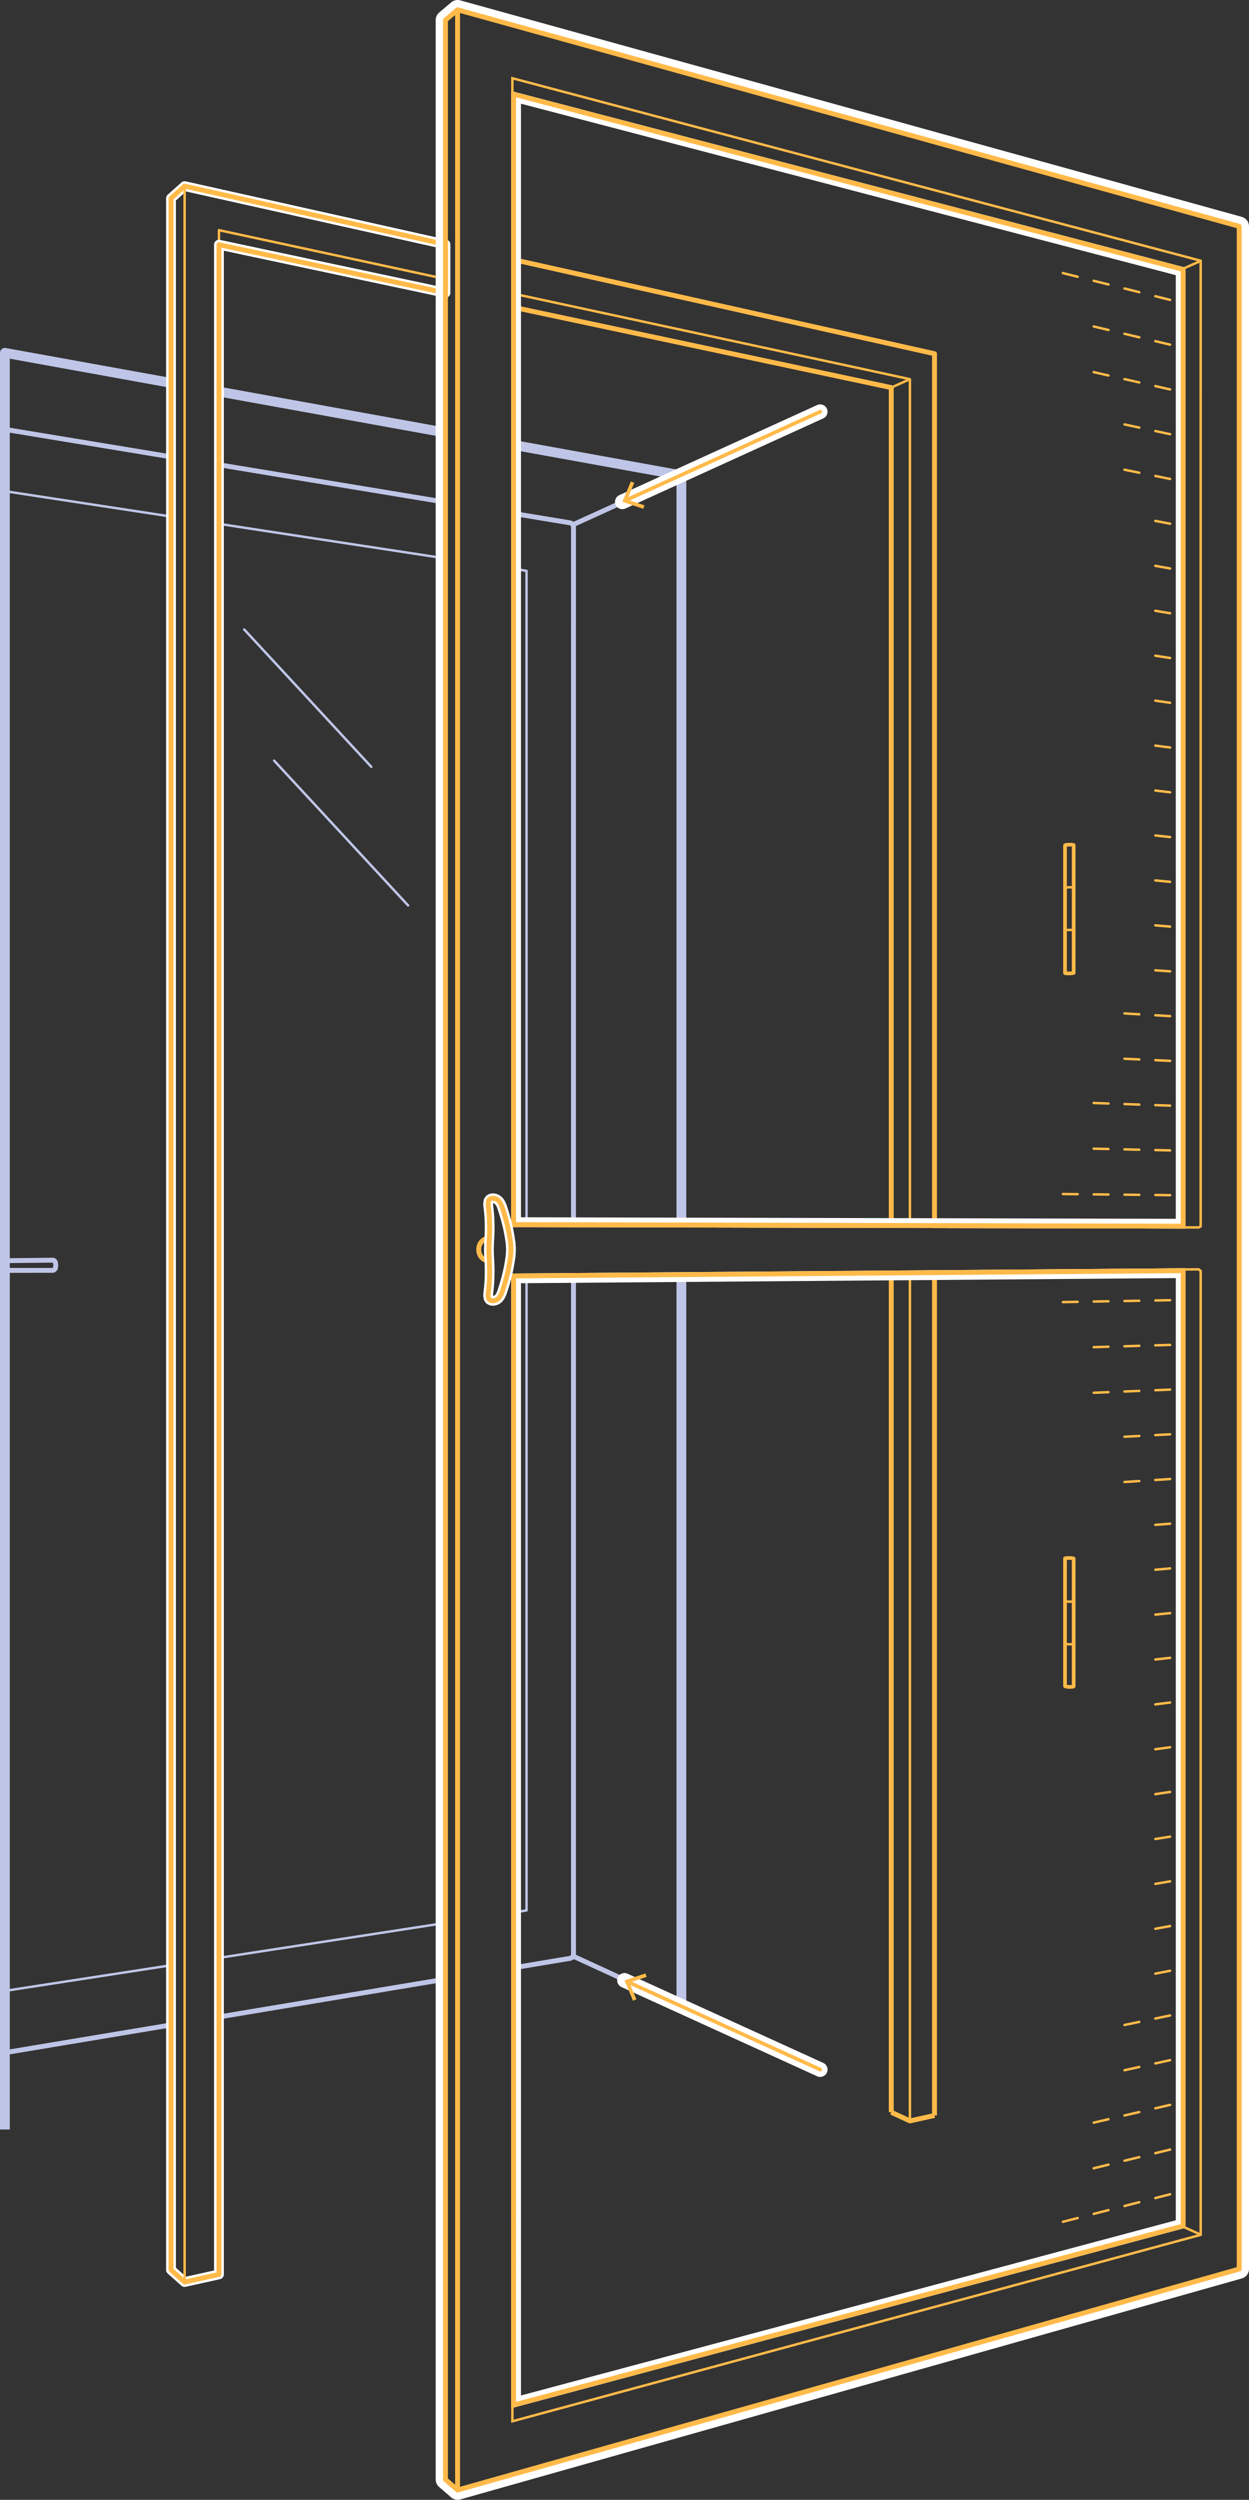 <?xml version="1.0" encoding="utf-8"?>
<!-- Generator: Adobe Illustrator 24.0.0, SVG Export Plug-In . SVG Version: 6.00 Build 0)  -->
<svg version="1.1" xmlns="http://www.w3.org/2000/svg" xmlns:xlink="http://www.w3.org/1999/xlink" x="0px" y="0px"
	 viewBox="1673.367 3151.91 255.037 510.447" enable-background="new 1673.367 3151.91 255.037 510.447" xml:space="preserve">
<rect x="1673.367" y="3151.91" width="255.037" height="510.447" fill="#333333" stroke="none"/>
<g id="Calque_1" xmlns:inkscape="http://www.inkscape.org/namespaces/inkscape">
	<path fill="none" stroke="#BFC5E6" stroke-width="2" stroke-linejoin="round" d="M1708.286,3230.098l-9.84-1.781l-9.84-1.782
		l-9.84-1.782l-4.399-0.797v10v5.629v0.564v10v2.055v0.949v10v10v10v10v10v10v10v10v10v10v10v10v10v10v10v6.183v1.978v10v10v10v10
		v10v10v10v10v10v10v10v10v10v10v6.162v0.959v10v2.618v10v5.689"/>
	<path fill="none" stroke="#BFC5E6" stroke-linejoin="round" d="M1812.5,3248.971l-9.101,4.146l-9.1,4.145l-3.941,1.796"/>
	<path fill="none" stroke="#BFC5E6" stroke-width="2" stroke-linejoin="round" d="M1812.5,3561.504v-10v-10v-10v-10v-10v-10v-10v-10
		v-10v-10v-10v-10v-10v-10v-9.77"/>
	<path fill="none" stroke="#BFC5E6" stroke-width="2" stroke-linejoin="round" d="M1812.5,3402.549v-10v-10v-10v-10v-10v-10v-10v-10
		v-10v-10v-10v-10v-10v-10v-10v-3.578l-9.84-1.782l-9.84-1.782l-9.84-1.782l-5.09-0.921"/>
	<path fill="none" stroke="#BFC5E6" stroke-linejoin="round" d="M1790.47,3402.498v-10v-10v-10v-10v-10v-10v-10v-10v-10v-10v-10v-10
		l0.001-10v-10v-2.072v-0.969l-0.088-0.366l-0.025-0.033l-0.141-0.185l-0.086-0.048l-0.321-0.152l0.105,0.051l0.302,0.149
		l-0.407-0.2l-0.743-0.123l-9.866-1.631l-1.311-0.217"/>
	<path fill="none" stroke="#BFC5E6" stroke-linejoin="round" d="M1777.89,3553.774l9.864-1.646l1.313-0.219l0.743-0.124l0.407-0.2
		l0.166-0.219l0.006-0.025l0.082-0.34l-0.001-0.969v-10v-10v-10v-10v-10v-10v-10v-10v-10v-10v-10v-10v-10v-8.114"/>
	<path fill="none" stroke="#BFC5E6" stroke-width="0.5" stroke-linejoin="round" d="M1777.89,3542.466l2.991-0.462v-10l0.001-10v-10
		v-10v-10v-10v-10v-10v-10v-10v-10v-10v-10.006"/>
	<path fill="none" stroke="#BFC5E6" stroke-linejoin="round" d="M1674.367,3411.314l9.638-0.002l0.1-0.001l0.014,0.002l0.151-0.023
		l0.019-0.012l0.15-0.082l0.147-0.173l0.048-0.055l0.044-0.077l0.024-0.176l0.058-0.443l-0.041-0.301l-0.041-0.319l-0.04-0.056
		l-0.014-0.038l-0.107-0.13l-0.085-0.099l-0.036-0.023l-0.133-0.072l-0.093-0.014l-0.072,0.011l-0.512,0.003l-9.219,0.102"/>
	<path fill="none" stroke="#BFC5E6" stroke-width="0.5" stroke-linejoin="round" d="M1718.076,3551.693l9.884-1.525l9.883-1.524
		l9.883-1.525l9.883-1.525l6.719-1.036"/>
	<path fill="none" stroke="#BFC5E6" stroke-width="0.5" stroke-linejoin="round" d="M1674.367,3558.435l9.883-1.524l9.883-1.525
		l9.883-1.524l4.27-0.659"/>
	<path fill="none" stroke="#BFC5E6" stroke-width="0.5" stroke-linejoin="round" d="M1780.882,3402.476v-10v-10v-10v-10v-10v-10v-10
		v-10v-10v-10v-10v-10v-10v-4.007l-2.992-0.457"/>
	<path fill="none" stroke="#BFC5E6" stroke-width="0.5" stroke-linejoin="round" d="M1718.076,3258.878l9.886,1.51l9.885,1.509
		l9.886,1.51l9.885,1.509l6.71,1.025"/>
	<path fill="none" stroke="#BFC5E6" stroke-width="0.5" stroke-linejoin="round" d="M1674.367,3252.204l9.885,1.509l9.886,1.51
		l9.885,1.509l4.263,0.651"/>
	<path fill="none" stroke="#BFC5E6" stroke-linejoin="round" d="M1718.076,3563.758l9.864-1.647l9.864-1.646l9.863-1.646
		l9.864-1.647l6.797-1.134"/>
	<path fill="none" stroke="#BFC5E6" stroke-linejoin="round" d="M1674.367,3571.053l9.864-1.646l9.863-1.647l9.864-1.646
		l4.328-0.722"/>
	<path fill="none" stroke="#BFC5E6" stroke-linejoin="round" d="M1708.286,3245.193l-9.866-1.631l-9.866-1.631l-9.866-1.632
		l-4.321-0.714"/>
	<path fill="none" stroke="#BFC5E6" stroke-linejoin="round" d="M1764.328,3254.46l-9.866-1.632l-9.866-1.631l-9.866-1.631
		l-9.867-1.632l-6.787-1.122"/>
	<path fill="none" stroke="#BFC5E6" stroke-linejoin="round" d="M1790.389,3551.341l9.086,4.176l9.086,4.177l3.939,1.81"/>
	
		<line fill="none" stroke="#BFC5E6" stroke-width="0.5" stroke-linecap="round" stroke-linejoin="round" x1="1729.344" y1="3307.231" x2="1756.695" y2="3336.791"/>
	
		<line fill="none" stroke="#BFC5E6" stroke-width="0.5" stroke-linecap="round" stroke-linejoin="round" x1="1723.234" y1="3280.447" x2="1749.183" y2="3308.491"/>
	<g>
		
			<line fill="none" stroke="#FFFFFF" stroke-width="3" stroke-linecap="round" stroke-linejoin="round" stroke-miterlimit="10" x1="1840.845" y1="3235.98" x2="1800.45" y2="3254.381"/>
		<g>
			
				<line fill="none" stroke="#FFBA49" stroke-width="0.75" stroke-linecap="round" stroke-linejoin="round" x1="1840.845" y1="3235.98" x2="1801.191" y2="3254.044"/>
			<g>
				<polygon fill="#FFBA49" points="1802.181,3250.222 1802.874,3250.51 1801.452,3253.924 1804.961,3255.093 1804.723,3255.804 
					1800.45,3254.38 				"/>
			</g>
		</g>
	</g>
	<g>
		
			<line fill="none" stroke="#FFFFFF" stroke-width="3" stroke-linecap="round" stroke-linejoin="round" stroke-miterlimit="10" x1="1840.845" y1="3574.506" x2="1800.89" y2="3556.29"/>
		<g>
			
				<line fill="none" stroke="#FFBA49" stroke-width="0.75" stroke-linecap="round" stroke-linejoin="round" x1="1840.845" y1="3574.506" x2="1801.63" y2="3556.627"/>
			<g>
				<polygon fill="#FFBA49" points="1805.164,3554.867 1805.402,3555.579 1801.893,3556.746 1803.313,3560.161 1802.619,3560.448 
					1800.891,3556.289 				"/>
			</g>
		</g>
	</g>
	<path fill="none" stroke="#FFBA49" stroke-width="0.5" stroke-linejoin="round" d="M1914.938,3606.579l3.319,1.511"/>
	<path fill="none" stroke="#FFBA49" stroke-linejoin="round" d="M1864.186,3402.669v-10v-10v-10v-10v-10v-10v-10v-10v-10v-10v-10
		v-10v-10v-10v-10v-10v-10v-8.537l-9.76-2.181l-9.759-2.181l-9.759-2.181l-9.76-2.18l-9.759-2.181l-9.759-2.181l-9.76-2.181
		l-9.759-2.18l-8.221-1.837"/>
	<path fill="none" stroke="#FFBA49" stroke-width="0.5" stroke-linejoin="round" d="M1718.076,3201.875v-2.969l9.776,2.108
		l9.775,2.109l9.775,2.108l9.775,2.108l7.151,1.542"/>
	<path fill="none" stroke="#FFBA49" stroke-width="0.5" stroke-linejoin="round" d="M1855.355,3231.053l1.896-0.855l1.914-0.864"/>
	<path fill="none" stroke="#FFBA49" stroke-linejoin="round" d="M1855.355,3583.216l1.896,0.881l1.914,0.89l2.518-0.56l2.503-0.555"
		/>
	<path fill="none" stroke="#FFBA49" stroke-linejoin="round" d="M1864.186,3583.872v-10v-10v-10v-10v-10v-10v-10v-10v-10v-10v-10
		v-10v-10v-10v-10v-10v-10v-2.571"/>
	<path fill="none" stroke="#FFBA49" stroke-width="0.5" stroke-linejoin="round" d="M1777.89,3211.805l9.776,2.108l9.775,2.109
		l9.775,2.108l9.775,2.108l9.776,2.108l9.775,2.109l9.775,2.108l9.775,2.108l3.073,0.663v10v10v10v10v10v10v10v10v10v10v10v10v10v10
		v10v10v10v3.323"/>
	<path fill="none" stroke="#FFBA49" stroke-linejoin="round" d="M1777.89,3214.588l9.782,2.079l9.781,2.079l9.782,2.079l9.781,2.079
		l9.782,2.079l9.781,2.079l9.782,2.08l8.994,1.911v10v10v10v10v10v10v10v10v10v10v10v10v10v10v10v10v11.596"/>
	<path fill="none" stroke="#FFBA49" stroke-linejoin="round" d="M1772.912,3409.302l-0.309-0.045l-0.487-0.225l-0.418-0.361
		l-0.101-0.148l-0.221-0.324l-0.083-0.227l-0.119-0.324l-0.069-0.591l0.069-0.592l0.129-0.352l0.073-0.199l0.246-0.362l0.076-0.112
		l0.418-0.363l0.487-0.228l0.312-0.047"/>
	<path fill="none" stroke="#FFBA49" stroke-linejoin="round" d="M1773.096,3417.101L1773.096,3417.101l-0.218-0.304l-0.089-0.468
		l0.012-0.522l0.076-0.625l0.078-0.818l0.062-0.859l0.029-0.885l0.018-0.902l-0.006-0.913l-0.006-0.155l-0.042-1.106l-0.014-0.233
		l-0.053-0.852l-0.011-0.182l-0.025-1.202l0.025-1.204l0.012-0.194l0.054-0.884l0.012-0.19l0.044-1.165l0.004-0.099l0.006-0.914
		l-0.018-0.905l-0.029-0.888l-0.062-0.862l-0.078-0.822l-0.076-0.627l-0.012-0.525l0.089-0.471l0.217-0.306l0.25-0.213"/>
	<path fill="none" stroke="#FFBA49" stroke-width="0.75" stroke-linejoin="round" d="M1892.297,3324.401l-0.142-0.012l-0.159-0.006
		l-0.169-0.002l-0.173,0.003l-0.171,0.008l-0.162,0.013l-0.146,0.016l-0.126,0.021l-0.099,0.022l-0.07,0.025l-0.037,0.025
		l-0.004,0.025v8.687v8.686v8.686l0.03,0.016l0.063,0.015l0.093,0.013l0.119,0.011l0.142,0.007l0.158,0.005l0.169,0.001l0.173-0.002
		l0.171-0.006l0.161-0.008l0.146-0.011l0.125-0.014l0.1-0.015l0.07-0.017l0.038-0.017l0.005-0.017v-8.692v-8.693v-8.693l-0.03-0.024
		l-0.062-0.022l-0.093-0.019L1892.297,3324.401"/>
	<path fill="none" stroke="#FFBA49" stroke-width="0.5" stroke-linejoin="round" d="M1890.839,3333.226l0.004-0.023l0.037-0.022
		l0.07-0.022l0.099-0.021l0.126-0.017l0.146-0.015l0.162-0.012l0.171-0.007l0.173-0.003l0.169,0.002l0.159,0.006l0.142,0.01
		l0.12,0.014l0.093,0.017l0.062,0.02l0.03,0.021"/>
	<path fill="none" stroke="#FFBA49" stroke-width="0.5" stroke-linejoin="round" d="M1892.602,3341.867l-0.03-0.019l-0.062-0.017
		l-0.093-0.015l-0.12-0.013l-0.142-0.009l-0.159-0.005l-0.169-0.001l-0.173,0.002l-0.171,0.007l-0.162,0.01l-0.146,0.013
		l-0.126,0.015l-0.099,0.018l-0.07,0.019l-0.037,0.02l-0.004,0.02"/>
	<path fill="none" stroke="#FFBA49" stroke-width="0.75" stroke-linejoin="round" d="M1890.839,3470.125l0.03-0.02l0.063-0.018
		l0.093-0.015l0.119-0.013l0.142-0.009l0.158-0.006l0.169-0.001l0.173,0.002l0.171,0.007l0.161,0.01l0.146,0.014l0.125,0.016
		l0.1,0.019l0.07,0.02l0.038,0.021l0.005,0.02v8.693v8.693v8.692l-0.03,0.028l-0.062,0.025l-0.093,0.022l-0.12,0.018l-0.142,0.013
		l-0.159,0.007l-0.169,0.002l-0.173-0.003l-0.171-0.01l-0.162-0.014l-0.146-0.019l-0.126-0.023l-0.099-0.026l-0.07-0.028
		l-0.037-0.029l-0.004-0.029v-8.686v-8.687V3470.125z"/>
	<path fill="none" stroke="#FFBA49" stroke-width="0.5" stroke-linejoin="round" d="M1890.839,3478.81l0.004,0.024l0.037,0.023
		l0.07,0.023l0.099,0.021l0.126,0.019l0.146,0.015l0.162,0.012l0.171,0.007l0.173,0.003l0.169-0.001l0.159-0.006l0.142-0.011
		l0.12-0.014l0.093-0.018l0.062-0.021l0.03-0.022"/>
	<path fill="none" stroke="#FFBA49" stroke-width="0.5" stroke-linejoin="round" d="M1892.602,3487.557l-0.03,0.024l-0.062,0.023
		l-0.093,0.02l-0.12,0.016l-0.142,0.012l-0.159,0.007l-0.169,0.002l-0.173-0.003l-0.171-0.009l-0.162-0.013l-0.146-0.017
		l-0.126-0.021l-0.099-0.024l-0.07-0.025l-0.037-0.026l-0.004-0.026"/>
	<path fill="none" stroke="#FFBA49" stroke-linejoin="round" d="M1855.355,3411.375v10v10v10v10v10v10v10v10v10v10v10v10v10v10v10
		v10v10v1.841"/>
	<path fill="none" stroke="#FFBA49" stroke-width="0.5" stroke-linejoin="round" d="M1859.165,3411.344v10v10v10v10v10v10v10v10v10
		v10v10v10v10v10v10v10v11.039v2.605"/>
	<path fill="none" stroke="#BFC5E6" stroke-width="2" stroke-linejoin="round" d="M1764.328,3240.247l-9.84-1.782l-9.84-1.782
		l-9.84-1.782l-9.84-1.781l-6.892-1.249"/>
	<path fill="none" stroke="#FFBA49" stroke-linejoin="round" d="M1766.802,3660.357v-2.832v-10v-10v-10v-10v-10v-10v-10v-10v-10v-10
		v-1.9v-10v-2.319v-10v-10v-10v-10v-10v-10v-10v-10v-10v-10v-10v-10v-11.033v-10v-0.127v-10v-10v-10v-10v-10v-10v-10v-10v-10v-10
		v-10v-10v-10v-4.966v-10v-1.793v-0.518v-10v-4.174v-10v-10v-8.464v-9.86v-10v-10v-10v-10v-5.687v-2.774"/>
	<g>
		<path fill="#FFFFFF" d="M1913.457,3412.888v7.984v10v10v10v10v10v10v10v10v10v10v10v10v10v10v10v10v10v10v4.408l-8.177,2.188
			l-9.661,2.584l-9.66,2.584l-9.66,2.585l-9.661,2.584l-9.66,2.584l-9.66,2.585l-9.66,2.584l-9.661,2.585l-9.66,2.584l-9.66,2.584
			l-9.661,2.585l-9.66,2.584l-9.613,2.572v-7.394v-10v-10v-10v-10v-10v-10l0.001-10v-9.858v-10v-2.17v-10v-10v-10v-10v-10v-10v-10
			v-10v-10v-10v-10v-10v-7.695L1913.457,3412.888 M1915.457,3410.872l-137.713,1.078v9.679v10v10v10v10v10v10v10v10v10v10v10v10
			v2.17v10v9.858l-0.001,10v10v10v10v10v10v10v10l0.147-0.039l2.323-0.622l9.66-2.584l9.66-2.584l9.661-2.585l9.66-2.584l9.66-2.584
			l9.661-2.585l9.66-2.584l9.66-2.585l9.66-2.584l9.661-2.584l9.66-2.585l9.66-2.584l9.661-2.584l9.66-2.585v-5.943v-10v-10v-10v-10
			v-10v-10v-10v-10v-10v-10v-10v-10v-10v-10v-10v-10v-10v-10V3410.872L1915.457,3410.872z"/>
		<path fill="#FFBA49" d="M1914.457,3411.88v8.992v10v10v10v10v10v10v10v10v10v10v10v10v10v10v10v10v10v10v5.176l-8.918,2.386
			l-9.661,2.584l-9.66,2.584l-9.66,2.585l-9.661,2.584l-9.66,2.584l-9.66,2.585l-9.66,2.584l-9.661,2.585l-9.66,2.584l-9.66,2.584
			l-9.661,2.585l-9.66,2.584l-9.66,2.584l-1.211,0.324v-8.697v-10v-10v-10v-10v-10v-10l0.001-10v-9.858v-10v-2.17v-10v-10v-10v-10
			v-10v-10v-10v-10v-10v-10v-10v-10v-8.687L1914.457,3411.88 M1915.457,3410.872l-137.713,1.078v9.679v10v10v10v10v10v10v10v10v10
			v10v10v10v2.17v10v9.858l-0.001,10v10v10v10v10v10v10v10l0.147-0.039l2.323-0.622l9.66-2.584l9.66-2.584l9.661-2.585l9.66-2.584
			l9.66-2.584l9.661-2.585l9.66-2.584l9.66-2.585l9.66-2.584l9.661-2.584l9.66-2.585l9.66-2.584l9.661-2.584l9.66-2.585v-5.943v-10
			v-10v-10v-10v-10v-10v-10v-10v-10v-10v-10v-10v-10v-10v-10v-10v-10v-10V3410.872L1915.457,3410.872z"/>
	</g>
	<g>
		<path fill="#FFFFFF" d="M1779.743,3173.084l7.314,1.916l9.674,2.533l9.674,2.533l9.674,2.533l9.673,2.533l9.674,2.533l9.674,2.533
			l9.674,2.534l9.674,2.533l9.674,2.533l9.674,2.533l9.673,2.533l9.674,2.533l9.674,2.533l0.64,0.168v8.457v10v10v10v10v10v10v10v10
			v10v10v10v10v10v10v10v10v10v10v4.229l-7.995-0.018l-10-0.023l-10-0.024l-10-0.023l-10-0.023l-1.271-0.003l-3.836-0.009
			l-1.186-0.003l-3.81-0.008l-10-0.024l-10-0.023l-9.999-0.023l-10-0.023l-2.856-0.007l-10-0.023l-10-0.023l-2.031-0.005
			l-0.456-0.001l-9.131-0.021l-1.143-0.003v-7.984v-10v-10v-10v-10v-10v-10v-10v-10v-10v-10v-10v-10v-3.649v-10v-1.649v-0.513
			l-0.001-10v-4.001v-10v-10v-8.12v-9.741v-10v-10v-10V3173.084 M1777.743,3170.493v4.323v10v10v10v9.741v8.12v10v10v4.001l0.001,10
			v0.513v1.649v10v3.649v10v10v10v10v10v10v10v10v10v10v10v10v10l1.703-0.017l1.435,0.004l9.132,0.021l0.456,0.001l2.03,0.005
			l10,0.023l10,0.023l2.856,0.007l10,0.023l9.999,0.023l10,0.023l10,0.024l3.81,0.008l1.185,0.003l3.836,0.009l1.271,0.003l10,0.023
			l10,0.023l10,0.024l10,0.023l10,0.023v-6.234v-10v-10v-10v-10v-10v-10v-10v-10v-10v-10v-10v-10v-10v-10v-10v-10v-10v-10v-10
			l-2.133-0.559l-9.674-2.533l-9.674-2.533l-9.673-2.533l-9.674-2.533l-9.674-2.533l-9.674-2.533l-9.674-2.534l-9.674-2.533
			l-9.674-2.533l-9.673-2.533l-9.674-2.533l-9.674-2.533l-9.674-2.533l-9.674-2.534L1777.743,3170.493L1777.743,3170.493z"/>
		<path fill="#FFBA49" d="M1778.743,3171.789l8.568,2.244l9.674,2.533l9.674,2.533l9.674,2.533l9.673,2.533l9.674,2.533l9.674,2.533
			l9.674,2.534l9.674,2.533l9.674,2.533l9.674,2.533l9.673,2.533l9.674,2.533l9.674,2.533l1.386,0.364v9.228v10v10v10v10v10v10v10
			v10v10v10v10v10v10v10v10v10v10v10v5.232l-8.998-0.021l-10-0.023l-10-0.024l-10-0.023l-10-0.023l-1.271-0.003l-3.836-0.009
			l-1.185-0.003l-3.81-0.008l-10-0.024l-10-0.023l-9.999-0.023l-10-0.023l-2.856-0.007l-10-0.023l-10-0.023l-2.031-0.005
			l-0.456-0.001l-9.132-0.021l-1.448-0.004l-0.693,0.007v-8.99v-10v-10v-10v-10v-10v-10v-10v-10v-10v-10v-10v-10v-3.649v-10v-1.649
			v-0.513l-0.001-10v-4.001v-10v-10v-8.12v-9.741v-10v-10v-10V3171.789 M1777.743,3170.493v4.323v10v10v10v9.741v8.12v10v10v4.001
			l0.001,10v0.513v1.649v10v3.649v10v10v10v10v10v10v10v10v10v10v10v10v10l1.703-0.017l1.435,0.004l9.132,0.021l0.456,0.001
			l2.03,0.005l10,0.023l10,0.023l2.856,0.007l10,0.023l9.999,0.023l10,0.023l10,0.024l3.81,0.008l1.185,0.003l3.836,0.009
			l1.271,0.003l10,0.023l10,0.023l10,0.024l10,0.023l10,0.023v-6.234v-10v-10v-10v-10v-10v-10v-10v-10v-10v-10v-10v-10v-10v-10v-10
			v-10v-10v-10v-10l-2.133-0.559l-9.674-2.533l-9.674-2.533l-9.673-2.533l-9.674-2.533l-9.674-2.533l-9.674-2.533l-9.674-2.534
			l-9.674-2.533l-9.674-2.533l-9.673-2.533l-9.674-2.533l-9.674-2.533l-9.674-2.533l-9.674-2.534L1777.743,3170.493
			L1777.743,3170.493z"/>
	</g>
	<g>
		<path fill="#FFBA49" d="M1778.243,3168.21l9.038,2.396l9.666,2.563l9.666,2.563l9.666,2.563l9.666,2.562l9.666,2.563l9.666,2.563
			l9.666,2.563l9.666,2.563l9.666,2.563l9.666,2.562l9.666,2.563l9.666,2.563l9.666,2.563l5.347,1.417v9.615v10l-0.001,10v10v10v10
			v10v10v10v10v10v10v10v10v10v10v10v10v10v7.223l-0.176,0.115l-139.865-0.304l-0.001-231.497v-2.198V3168.21 M1777.743,3167.56
			v0.735v2.198l0.001,231.996l140.513,0.305l0.528-0.344v-7.495v-10v-10v-10v-10v-10v-10v-10v-10v-10v-10v-10v-10v-10v-10v-10v-10
			l0.001-10v-10v-10l-5.719-1.516l-9.666-2.563l-9.666-2.563l-9.666-2.563l-9.666-2.562l-9.666-2.563l-9.666-2.563l-9.666-2.563
			l-9.666-2.563l-9.666-2.563l-9.666-2.562l-9.666-2.563l-9.666-2.563l-9.666-2.563L1777.743,3167.56L1777.743,3167.56z"/>
	</g>
	<path fill="none" stroke="#FFBA49" stroke-width="0.5" stroke-linejoin="round" d="M1918.257,3205.306l-3.393,1.512"/>
	<g>
		<polygon fill="none" stroke="#FFFFFF" stroke-width="2" stroke-linejoin="round" points="1764.328,3211.705 1757.202,3210.19 
			1747.421,3208.111 1737.639,3206.032 1727.858,3203.953 1718.076,3201.875 1718.076,3211.871 1718.076,3221.871 
			1718.076,3231.871 1718.076,3236.813 1718.076,3246.813 1718.076,3247.355 1718.076,3248.878 1718.076,3258.878 
			1718.076,3259.786 1718.076,3270.776 1718.076,3280.776 1718.076,3290.776 1718.076,3300.776 1718.076,3310.776 
			1718.076,3320.776 1718.076,3330.776 1718.076,3340.776 1718.076,3350.776 1718.076,3360.776 1718.076,3370.776 
			1718.076,3380.776 1718.076,3390.776 1718.076,3400.776 1718.076,3410.776 1718.076,3420.776 1718.076,3430.776 
			1718.076,3440.776 1718.076,3450.776 1718.076,3460.776 1718.076,3470.776 1718.076,3480.776 1718.076,3490.776 
			1718.076,3500.776 1718.076,3510.776 1718.076,3520.776 1718.076,3530.776 1718.076,3540.776 1718.076,3550.776 
			1718.076,3551.693 1718.076,3553.758 1718.076,3563.758 1718.076,3566.325 1718.076,3576.325 1718.076,3586.325 
			1718.076,3596.325 1718.076,3606.325 1718.076,3616.325 1714.584,3617.1 1711.067,3617.882 1709.668,3616.639 1708.286,3615.411 
			1708.286,3605.392 1708.286,3595.392 1708.286,3585.392 1708.286,3575.392 1708.286,3565.392 1708.286,3563.203 
			1708.286,3553.203 1708.286,3552.277 1708.286,3548.3 1708.286,3538.3 1708.286,3528.3 1708.286,3518.3 1708.286,3508.3 
			1708.286,3498.3 1708.286,3488.3 1708.286,3478.3 1708.286,3468.3 1708.286,3458.3 1708.286,3448.3 1708.286,3438.3 
			1708.286,3428.3 1708.286,3418.3 1708.286,3408.3 1708.286,3398.3 1708.286,3388.3 1708.286,3378.3 1708.286,3368.3 
			1708.286,3358.3 1708.286,3348.3 1708.286,3338.3 1708.286,3328.3 1708.286,3318.3 1708.286,3308.3 1708.286,3298.3 
			1708.286,3288.3 1708.286,3278.3 1708.286,3268.3 1708.286,3258.3 1708.286,3257.383 1708.286,3255.741 1708.286,3245.741 
			1708.286,3245.193 1708.286,3240.098 1708.286,3230.098 1708.286,3222.403 1708.286,3212.403 1708.286,3202.403 
			1708.286,3192.403 1709.668,3191.167 1711.067,3189.917 1715.531,3190.914 1725.29,3193.095 1735.05,3195.276 1744.809,3197.456 
			1754.568,3199.637 1764.328,3201.818 		"/>
		<polygon fill="none" stroke="#FFBA49" stroke-linejoin="round" points="1764.328,3211.705 1757.202,3210.19 1747.421,3208.111 
			1737.639,3206.032 1727.858,3203.953 1718.076,3201.875 1718.076,3211.871 1718.076,3221.871 1718.076,3231.871 
			1718.076,3236.813 1718.076,3246.813 1718.076,3247.355 1718.076,3248.878 1718.076,3258.878 1718.076,3259.786 
			1718.076,3270.776 1718.076,3280.776 1718.076,3290.776 1718.076,3300.776 1718.076,3310.776 1718.076,3320.776 
			1718.076,3330.776 1718.076,3340.776 1718.076,3350.776 1718.076,3360.776 1718.076,3370.776 1718.076,3380.776 
			1718.076,3390.776 1718.076,3400.776 1718.076,3410.776 1718.076,3420.776 1718.076,3430.776 1718.076,3440.776 
			1718.076,3450.776 1718.076,3460.776 1718.076,3470.776 1718.076,3480.776 1718.076,3490.776 1718.076,3500.776 
			1718.076,3510.776 1718.076,3520.776 1718.076,3530.776 1718.076,3540.776 1718.076,3550.776 1718.076,3551.693 
			1718.076,3553.758 1718.076,3563.758 1718.076,3566.325 1718.076,3576.325 1718.076,3586.325 1718.076,3596.325 
			1718.076,3606.325 1718.076,3616.325 1714.584,3617.1 1711.067,3617.882 1709.668,3616.639 1708.286,3615.411 1708.286,3605.392 
			1708.286,3595.392 1708.286,3585.392 1708.286,3575.392 1708.286,3565.392 1708.286,3563.203 1708.286,3553.203 
			1708.286,3552.277 1708.286,3548.3 1708.286,3538.3 1708.286,3528.3 1708.286,3518.3 1708.286,3508.3 1708.286,3498.3 
			1708.286,3488.3 1708.286,3478.3 1708.286,3468.3 1708.286,3458.3 1708.286,3448.3 1708.286,3438.3 1708.286,3428.3 
			1708.286,3418.3 1708.286,3408.3 1708.286,3398.3 1708.286,3388.3 1708.286,3378.3 1708.286,3368.3 1708.286,3358.3 
			1708.286,3348.3 1708.286,3338.3 1708.286,3328.3 1708.286,3318.3 1708.286,3308.3 1708.286,3298.3 1708.286,3288.3 
			1708.286,3278.3 1708.286,3268.3 1708.286,3258.3 1708.286,3257.383 1708.286,3255.741 1708.286,3245.741 1708.286,3245.193 
			1708.286,3240.098 1708.286,3230.098 1708.286,3222.403 1708.286,3212.403 1708.286,3202.403 1708.286,3192.403 
			1709.668,3191.167 1711.067,3189.917 1715.531,3190.914 1725.29,3193.095 1735.05,3195.276 1744.809,3197.456 1754.568,3199.637 
			1764.328,3201.818 		"/>
	</g>
	<g>
		<path fill="#FFFFFF" d="M1766.802,3153.91l5.409,1.498l9.637,2.67l9.637,2.669l9.637,2.67l9.637,2.67l9.637,2.669l9.637,2.67
			l9.637,2.67l9.637,2.669l9.637,2.67l9.637,2.669l9.638,2.67l9.637,2.67l9.637,2.669l9.637,2.67l9.637,2.67l9.637,2.669v4.447v10
			v10v10v10v10v10v10v10v10v10v10v10v10v10v10v10v10v10v10v10v8.34v4.321v10v10v10v10v10v10v10v10v10v10v10v10v10v10v10v10v10v10v10
			v10l-5.638,1.594l-9.623,2.721l-9.623,2.721l-9.622,2.72l-9.623,2.721l-9.623,2.721l-9.622,2.721l-9.623,2.721l-9.623,2.72
			l-9.623,2.721l-9.622,2.721l-9.623,2.721l-9.623,2.72l-9.623,2.721l-9.622,2.721l-9.623,2.721l-9.623,2.721l-2.474-2.14v-2.179
			v-10v-10v-10v-10v-10v-10v-10v-10v-10v-10v-1.48v-10v-0.872v-1.478v-10v-10v-10v-10v-10v-10v-10v-10v-10v-10v-10v-10v-10v-10.042
			v-5.362v-10v-10v-10v-10v-10v-10v-10v-10v-10v-10v-10v-10v-10v-0.863v-0.961v-10v-0.52v-4.213v-10v-8.542v-10v-10v-2.825v-4.135
			v-2.927v-5.812v-10v-10v-10v-10L1766.802,3153.91 M1766.802,3151.91c-0.468,0-0.927,0.164-1.293,0.474l-2.474,2.096
			c-0.449,0.38-0.707,0.938-0.707,1.526v10v10v10v10v5.812v2.927v4.135v2.825v10v10v8.542v10v4.213v0.52v10v0.961v0.863v10v10v10v10
			v10v10v10v10v10v10v10v10v10v5.362v10.042v10v10v10v10v10v10v10v10v10v10v10v10v10v1.478v0.872v10v1.48v10v10v10v10v10v10v10v10
			v10v10v2.179c0,0.581,0.252,1.133,0.692,1.513l2.474,2.14c0.368,0.318,0.834,0.487,1.309,0.487c0.182,0,0.365-0.025,0.544-0.075
			l9.623-2.721l9.623-2.721l9.622-2.721l9.623-2.721l9.623-2.72l9.623-2.721l9.622-2.721l9.623-2.721l9.623-2.72l9.623-2.721
			l9.622-2.721l9.623-2.721l9.623-2.721l9.622-2.72l9.623-2.721l9.623-2.721l5.638-1.594c0.861-0.243,1.456-1.03,1.456-1.925v-10
			v-10v-10v-10v-10v-10v-10v-10v-10v-10v-10v-10v-10v-10v-10v-10v-10v-10v-10v-10v-4.321v-8.34v-10v-10v-10v-10v-10v-10v-10v-10v-10
			v-10v-10v-10v-10v-10v-10v-10v-10v-10v-10v-10v-4.447c0-0.899-0.6-1.688-1.466-1.927l-9.637-2.669l-9.637-2.67l-9.637-2.67
			l-9.637-2.669l-9.637-2.67l-9.638-2.67l-9.637-2.669l-9.637-2.67l-9.637-2.669l-9.637-2.67l-9.637-2.67l-9.637-2.669l-9.637-2.67
			l-9.637-2.67l-9.637-2.669l-9.637-2.67l-5.409-1.498C1767.16,3151.934,1766.98,3151.91,1766.802,3151.91L1766.802,3151.91z"/>
		<polygon fill="none" stroke="#FFBA49" stroke-linejoin="round" points="1764.328,3156.006 1766.802,3153.91 1772.211,3155.408 
			1781.848,3158.078 1791.485,3160.747 1801.122,3163.417 1810.759,3166.087 1820.396,3168.756 1830.033,3171.427 1839.67,3174.096 
			1849.307,3176.765 1858.944,3179.435 1868.581,3182.104 1878.219,3184.774 1887.856,3187.444 1897.493,3190.113 1907.13,3192.783 
			1916.767,3195.453 1926.404,3198.122 1926.404,3202.569 1926.404,3212.569 1926.404,3222.569 1926.404,3232.569 
			1926.404,3242.569 1926.404,3252.569 1926.404,3262.569 1926.404,3272.569 1926.404,3282.569 1926.404,3292.569 
			1926.404,3302.569 1926.404,3312.569 1926.404,3322.569 1926.404,3332.569 1926.404,3342.569 1926.404,3352.569 
			1926.404,3362.569 1926.404,3372.569 1926.404,3382.569 1926.404,3392.569 1926.404,3402.569 1926.404,3410.909 1926.404,3415.23 
			1926.404,3425.23 1926.404,3435.23 1926.404,3445.23 1926.404,3455.23 1926.404,3465.23 1926.404,3475.23 1926.404,3485.23 
			1926.404,3495.23 1926.404,3505.23 1926.404,3515.23 1926.404,3525.23 1926.404,3535.23 1926.404,3545.23 1926.404,3555.23 
			1926.404,3565.23 1926.404,3575.23 1926.404,3585.23 1926.404,3595.23 1926.404,3605.23 1926.404,3615.23 1920.766,3616.824 
			1911.143,3619.545 1901.52,3622.266 1891.898,3624.986 1882.275,3627.708 1872.652,3630.428 1863.03,3633.149 1853.407,3635.87 
			1843.784,3638.59 1834.161,3641.312 1824.539,3644.032 1814.916,3646.753 1805.293,3649.473 1795.67,3652.194 1786.048,3654.915 
			1776.425,3657.636 1766.802,3660.357 1764.328,3658.217 1764.328,3656.038 1764.328,3646.038 1764.328,3636.038 
			1764.328,3626.038 1764.328,3616.038 1764.328,3606.038 1764.328,3596.038 1764.328,3586.038 1764.328,3576.038 
			1764.328,3566.038 1764.328,3556.038 1764.328,3554.558 1764.328,3544.558 1764.328,3543.687 1764.328,3542.208 
			1764.328,3532.208 1764.328,3522.208 1764.328,3512.208 1764.328,3502.208 1764.328,3492.208 1764.328,3482.208 
			1764.328,3472.208 1764.328,3462.208 1764.328,3452.208 1764.328,3442.208 1764.328,3432.208 1764.328,3422.208 
			1764.328,3412.208 1764.328,3402.167 1764.328,3396.804 1764.328,3386.804 1764.328,3376.804 1764.328,3366.804 
			1764.328,3356.804 1764.328,3346.804 1764.328,3336.804 1764.328,3326.804 1764.328,3316.804 1764.328,3306.804 
			1764.328,3296.804 1764.328,3286.804 1764.328,3276.804 1764.328,3266.804 1764.328,3265.941 1764.328,3264.98 1764.328,3254.98 
			1764.328,3254.46 1764.328,3250.247 1764.328,3240.247 1764.328,3231.705 1764.328,3221.705 1764.328,3211.705 1764.328,3208.88 
			1764.328,3204.745 1764.328,3201.818 1764.328,3196.006 1764.328,3186.006 1764.328,3176.006 1764.328,3166.006 		"/>
	</g>
	<g>
		<path fill="#FFBA49" d="M1918.061,3411.35l0.224,0.21v8.518v10v10v10v10v10v10v10v10v10v10v10v10v10v10v10v10l0.001,10v10v7.981
			l-9.284,2.514l-9.652,2.614l-9.652,2.615l-9.652,2.614l-9.652,2.615l-9.652,2.614l-9.653,2.615l-9.652,2.614l-9.652,2.615
			l-9.652,2.614l-9.652,2.615l-9.653,2.614l-9.652,2.614l-9.652,2.615l-5.281,1.43v-0.089l0.147-233.384l1.062-0.01l1.435-0.012
			l9.132-0.076l0.456-0.004l10-0.084l10-0.083l2.03-0.017l9.999-0.084l10-0.084l10-0.083l9.999-0.084l2.857-0.024l3.81-0.032
			l1.185-0.01l3.836-0.032l9.999-0.084l10-0.083l10-0.084l9.999-0.084l10-0.084l1.273-0.01L1918.061,3411.35 M1918.257,3410.848
			l-2.8,0.024l-1.273,0.01l-10,0.084l-9.999,0.084l-10,0.084l-10,0.083l-9.999,0.084l-3.836,0.032l-1.185,0.01l-3.81,0.032
			l-2.857,0.024l-9.999,0.084l-10,0.083l-10,0.084l-9.999,0.084l-2.03,0.017l-10,0.083l-10,0.084l-0.456,0.004l-9.132,0.076
			l-1.435,0.012l-1.557,0.014l-0.147,233.879v0.742l5.912-1.601l9.652-2.615l9.652-2.614l9.653-2.614l9.652-2.615l9.652-2.614
			l9.652-2.615l9.652-2.614l9.653-2.615l9.652-2.614l9.652-2.615l9.652-2.614l9.652-2.615l9.652-2.614l9.653-2.614v-8.364v-10
			l-0.001-10v-10v-10v-10v-10v-10v-10v-10v-10v-10v-10v-10v-10v-10v-10v-10v-10v-8.735L1918.257,3410.848L1918.257,3410.848z"/>
	</g>
	<g>
		<polygon fill="none" stroke="#FFFFFF" stroke-width="2" stroke-linejoin="round" points="1774.582,3417.41 1774.441,3417.471 
			1774.03,3417.535 1773.652,3417.482 1773.345,3417.317 1773.333,3417.302 1773.13,3417.004 1773.046,3416.524 1773.064,3415.991 
			1773.146,3415.334 1773.229,3414.502 1773.296,3413.628 1773.329,3412.727 1773.349,3411.807 1773.346,3410.88 1773.336,3410.585 
			1773.301,3409.604 1773.285,3409.337 1773.27,3409.08 1773.226,3408.321 1773.2,3407.077 1773.226,3405.833 1773.272,3405.049 
			1773.288,3404.769 1773.301,3404.548 1773.338,3403.502 1773.346,3403.269 1773.349,3402.34 1773.329,3401.418 1773.296,3400.514 
			1773.229,3399.636 1773.146,3398.802 1773.064,3398.141 1773.046,3397.606 1773.13,3397.122 1773.33,3396.828 1773.345,3396.806 
			1773.652,3396.638 1774.03,3396.583 1774.441,3396.646 1774.844,3396.819 1775.232,3397.139 1775.568,3397.625 1775.613,3397.723 
			1775.815,3398.161 1776.035,3398.819 1776.299,3399.653 1776.552,3400.529 1776.802,3401.43 1777.024,3402.349 1777.053,3402.487 
			1777.223,3403.275 1777.454,3404.548 1777.641,3405.827 1777.704,3407.064 1777.641,3408.302 1777.454,3409.581 
			1777.223,3410.854 1777.024,3411.778 1776.98,3411.958 1776.802,3412.695 1776.552,3413.595 1776.299,3414.469 1776.035,3415.3 
			1775.815,3415.956 1775.678,3416.253 1775.613,3416.393 1775.568,3416.49 1775.232,3416.975 1774.844,3417.296 		"/>
		<polygon fill="none" stroke="#FFBA49" stroke-linejoin="round" points="1774.582,3417.41 1774.441,3417.471 1774.03,3417.535 
			1773.652,3417.482 1773.345,3417.317 1773.333,3417.302 1773.13,3417.004 1773.046,3416.524 1773.064,3415.991 1773.146,3415.334 
			1773.229,3414.502 1773.296,3413.628 1773.329,3412.727 1773.349,3411.807 1773.346,3410.88 1773.336,3410.585 1773.301,3409.604 
			1773.285,3409.337 1773.27,3409.08 1773.226,3408.321 1773.2,3407.077 1773.226,3405.833 1773.272,3405.049 1773.288,3404.769 
			1773.301,3404.548 1773.338,3403.502 1773.346,3403.269 1773.349,3402.34 1773.329,3401.418 1773.296,3400.514 1773.229,3399.636 
			1773.146,3398.802 1773.064,3398.141 1773.046,3397.606 1773.13,3397.122 1773.33,3396.828 1773.345,3396.806 1773.652,3396.638 
			1774.03,3396.583 1774.441,3396.646 1774.844,3396.819 1775.232,3397.139 1775.568,3397.625 1775.613,3397.723 1775.815,3398.161 
			1776.035,3398.819 1776.299,3399.653 1776.552,3400.529 1776.802,3401.43 1777.024,3402.349 1777.053,3402.487 1777.223,3403.275 
			1777.454,3404.548 1777.641,3405.827 1777.704,3407.064 1777.641,3408.302 1777.454,3409.581 1777.223,3410.854 
			1777.024,3411.778 1776.98,3411.958 1776.802,3412.695 1776.552,3413.595 1776.299,3414.469 1776.035,3415.3 1775.815,3415.956 
			1775.678,3416.253 1775.613,3416.393 1775.568,3416.49 1775.232,3416.975 1774.844,3417.296 		"/>
	</g>
	<path fill="none" stroke="#FFBA49" stroke-width="0.5" stroke-linejoin="round" d="M1711.067,3189.917v10v10v10v10v0.685v10v5.051
		v0.546v10v2.523v10v10v10v10v10v10v10v10v10v10v10v10v10v10v10v10v10v10v10v10v10v10v10v10v10v10v10v10v10v3.128v10v3.078v10v10v10
		v10v9.874v3.08"/>
	<path fill="none" stroke="#FFBA49" stroke-width="0.5" stroke-linecap="round" stroke-miterlimit="10" d="M1890.4,3207.669
		c1.208,0.303,1.811,0.454,3.018,0.756"/>
	<path fill="none" stroke="#FFBA49" stroke-width="0.5" stroke-linecap="round" stroke-miterlimit="10" d="M1896.691,3209.243
		c1.207,0.303,1.811,0.454,3.018,0.757"/>
	<path fill="none" stroke="#FFBA49" stroke-width="0.5" stroke-linecap="round" stroke-miterlimit="10" d="M1902.982,3210.816
		c1.207,0.303,1.811,0.454,3.018,0.757"/>
	<path fill="none" stroke="#FFBA49" stroke-width="0.5" stroke-linecap="round" stroke-miterlimit="10" d="M1909.273,3212.39
		c1.208,0.303,1.811,0.454,3.018,0.757"/>
	<path fill="none" stroke="#FFBA49" stroke-width="0.5" stroke-linecap="round" stroke-miterlimit="10" d="M1896.691,3218.57
		c1.207,0.288,1.811,0.432,3.018,0.72"/>
	<path fill="none" stroke="#FFBA49" stroke-width="0.5" stroke-linecap="round" stroke-miterlimit="10" d="M1902.982,3220.068
		c1.207,0.288,1.811,0.432,3.018,0.721"/>
	<path fill="none" stroke="#FFBA49" stroke-width="0.5" stroke-linecap="round" stroke-miterlimit="10" d="M1909.273,3221.567
		c1.208,0.288,1.811,0.432,3.018,0.721"/>
	<path fill="none" stroke="#FFBA49" stroke-width="0.5" stroke-linecap="round" stroke-miterlimit="10" d="M1896.691,3227.897
		c1.207,0.274,1.811,0.411,3.018,0.684"/>
	<path fill="none" stroke="#FFBA49" stroke-width="0.5" stroke-linecap="round" stroke-miterlimit="10" d="M1902.982,3229.32
		c1.207,0.274,1.811,0.411,3.018,0.684"/>
	<path fill="none" stroke="#FFBA49" stroke-width="0.5" stroke-linecap="round" stroke-miterlimit="10" d="M1909.273,3230.743
		c1.208,0.274,1.811,0.411,3.018,0.685"/>
	<path fill="none" stroke="#FFBA49" stroke-width="0.5" stroke-linecap="round" stroke-miterlimit="10" d="M1902.982,3238.572
		c1.207,0.259,1.811,0.389,3.018,0.648"/>
	<path fill="none" stroke="#FFBA49" stroke-width="0.5" stroke-linecap="round" stroke-miterlimit="10" d="M1909.273,3239.92
		c1.208,0.259,1.811,0.389,3.018,0.648"/>
	<path fill="none" stroke="#FFBA49" stroke-width="0.5" stroke-linecap="round" stroke-miterlimit="10" d="M1902.982,3247.824
		c1.207,0.245,1.811,0.367,3.018,0.612"/>
	<path fill="none" stroke="#FFBA49" stroke-width="0.5" stroke-linecap="round" stroke-miterlimit="10" d="M1909.273,3249.096
		c1.207,0.245,1.811,0.367,3.018,0.612"/>
	<path fill="none" stroke="#FFBA49" stroke-width="0.5" stroke-linecap="round" stroke-miterlimit="10" d="M1909.273,3258.273
		c1.207,0.23,1.811,0.345,3.018,0.576"/>
	<path fill="none" stroke="#FFBA49" stroke-width="0.5" stroke-linecap="round" stroke-miterlimit="10" d="M1909.273,3267.449
		c1.207,0.216,1.811,0.324,3.018,0.54"/>
	<path fill="none" stroke="#FFBA49" stroke-width="0.5" stroke-linecap="round" stroke-miterlimit="10" d="M1909.273,3276.626
		c1.207,0.201,1.811,0.302,3.018,0.504"/>
	<path fill="none" stroke="#FFBA49" stroke-width="0.5" stroke-linecap="round" stroke-miterlimit="10" d="M1909.273,3285.802
		c1.207,0.187,1.811,0.281,3.018,0.468"/>
	<path fill="none" stroke="#FFBA49" stroke-width="0.5" stroke-linecap="round" stroke-miterlimit="10" d="M1909.273,3294.979
		c1.207,0.173,1.811,0.259,3.018,0.432"/>
	<path fill="none" stroke="#FFBA49" stroke-width="0.5" stroke-linecap="round" stroke-miterlimit="10" d="M1909.273,3304.156
		c1.207,0.158,1.811,0.237,3.018,0.395"/>
	<path fill="none" stroke="#FFBA49" stroke-width="0.5" stroke-linecap="round" stroke-miterlimit="10" d="M1909.273,3313.332
		c1.207,0.144,1.811,0.216,3.018,0.359"/>
	<path fill="none" stroke="#FFBA49" stroke-width="0.5" stroke-linecap="round" stroke-miterlimit="10" d="M1909.273,3322.509
		c1.207,0.129,1.811,0.194,3.018,0.323"/>
	<path fill="none" stroke="#FFBA49" stroke-width="0.5" stroke-linecap="round" stroke-miterlimit="10" d="M1909.273,3331.685
		c1.207,0.115,1.811,0.172,3.018,0.287"/>
	<path fill="none" stroke="#FFBA49" stroke-width="0.5" stroke-linecap="round" stroke-miterlimit="10" d="M1909.273,3340.861
		c1.207,0.1,1.811,0.151,3.018,0.251"/>
	<path fill="none" stroke="#FFBA49" stroke-width="0.5" stroke-linecap="round" stroke-miterlimit="10" d="M1909.273,3350.038
		c1.207,0.086,1.811,0.129,3.018,0.215"/>
	<path fill="none" stroke="#FFBA49" stroke-width="0.5" stroke-linecap="round" stroke-miterlimit="10" d="M1902.982,3358.846
		c1.207,0.071,1.811,0.107,3.018,0.178"/>
	<path fill="none" stroke="#FFBA49" stroke-width="0.5" stroke-linecap="round" stroke-miterlimit="10" d="M1909.273,3359.214
		c1.207,0.072,1.811,0.107,3.018,0.179"/>
	<path fill="none" stroke="#FFBA49" stroke-width="0.5" stroke-linecap="round" stroke-miterlimit="10" d="M1902.982,3368.098
		c1.207,0.057,1.811,0.085,3.018,0.142"/>
	<path fill="none" stroke="#FFBA49" stroke-width="0.5" stroke-linecap="round" stroke-miterlimit="10" d="M1909.273,3368.391
		c1.207,0.057,1.811,0.085,3.018,0.143"/>
	<path fill="none" stroke="#FFBA49" stroke-width="0.5" stroke-linecap="round" stroke-miterlimit="10" d="M1896.691,3377.133
		c1.207,0.042,1.811,0.063,3.018,0.106"/>
	<path fill="none" stroke="#FFBA49" stroke-width="0.5" stroke-linecap="round" stroke-miterlimit="10" d="M1902.982,3377.35
		c1.207,0.042,1.811,0.063,3.018,0.106"/>
	<path fill="none" stroke="#FFBA49" stroke-width="0.5" stroke-linecap="round" stroke-miterlimit="10" d="M1909.273,3377.567
		c1.207,0.042,1.811,0.064,3.018,0.106"/>
	<path fill="none" stroke="#FFBA49" stroke-width="0.5" stroke-linecap="round" stroke-miterlimit="10" d="M1896.691,3386.46
		c1.207,0.028,1.811,0.042,3.018,0.07"/>
	<path fill="none" stroke="#FFBA49" stroke-width="0.5" stroke-linecap="round" stroke-miterlimit="10" d="M1902.982,3386.602
		c1.208,0.028,1.811,0.042,3.018,0.07"/>
	<path fill="none" stroke="#FFBA49" stroke-width="0.5" stroke-linecap="round" stroke-miterlimit="10" d="M1909.273,3386.744
		c1.207,0.028,1.811,0.042,3.018,0.07"/>
	<path fill="none" stroke="#FFBA49" stroke-width="0.5" stroke-linecap="round" stroke-miterlimit="10" d="M1890.4,3395.722
		c1.207,0.013,1.811,0.02,3.018,0.033"/>
	<path fill="none" stroke="#FFBA49" stroke-width="0.5" stroke-linecap="round" stroke-miterlimit="10" d="M1896.691,3395.788
		c1.207,0.013,1.811,0.02,3.018,0.033"/>
	<path fill="none" stroke="#FFBA49" stroke-width="0.5" stroke-linecap="round" stroke-miterlimit="10" d="M1902.982,3395.854
		c1.208,0.013,1.811,0.02,3.018,0.033"/>
	<path fill="none" stroke="#FFBA49" stroke-width="0.5" stroke-linecap="round" stroke-miterlimit="10" d="M1909.273,3395.921
		c1.207,0.013,1.811,0.02,3.018,0.034"/>
	<path fill="none" stroke="#FFBA49" stroke-width="0.5" stroke-linecap="round" stroke-miterlimit="10" d="M1890.4,3417.787
		c1.207-0.021,1.811-0.031,3.018-0.051"/>
	<path fill="none" stroke="#FFBA49" stroke-width="0.5" stroke-linecap="round" stroke-miterlimit="10" d="M1896.691,3417.676
		c1.208-0.021,1.811-0.031,3.018-0.052"/>
	<path fill="none" stroke="#FFBA49" stroke-width="0.5" stroke-linecap="round" stroke-miterlimit="10" d="M1902.982,3417.566
		c1.207-0.021,1.811-0.031,3.018-0.051"/>
	<path fill="none" stroke="#FFBA49" stroke-width="0.5" stroke-linecap="round" stroke-miterlimit="10" d="M1909.273,3417.455
		c1.208-0.021,1.811-0.031,3.018-0.052"/>
	<path fill="none" stroke="#FFBA49" stroke-width="0.5" stroke-linecap="round" stroke-miterlimit="10" d="M1896.691,3426.991
		c1.208-0.035,1.811-0.052,3.018-0.087"/>
	<path fill="none" stroke="#FFBA49" stroke-width="0.5" stroke-linecap="round" stroke-miterlimit="10" d="M1902.982,3426.805
		c1.207-0.035,1.811-0.052,3.018-0.087"/>
	<path fill="none" stroke="#FFBA49" stroke-width="0.5" stroke-linecap="round" stroke-miterlimit="10" d="M1909.273,3426.619
		c1.208-0.035,1.811-0.052,3.018-0.088"/>
	<path fill="none" stroke="#FFBA49" stroke-width="0.5" stroke-linecap="round" stroke-miterlimit="10" d="M1896.691,3436.306
		c1.208-0.049,1.811-0.074,3.018-0.124"/>
	<path fill="none" stroke="#FFBA49" stroke-width="0.5" stroke-linecap="round" stroke-miterlimit="10" d="M1902.982,3436.045
		c1.207-0.05,1.811-0.074,3.018-0.124"/>
	<path fill="none" stroke="#FFBA49" stroke-width="0.5" stroke-linecap="round" stroke-miterlimit="10" d="M1909.273,3435.783
		c1.207-0.049,1.811-0.074,3.018-0.124"/>
	<path fill="none" stroke="#FFBA49" stroke-width="0.5" stroke-linecap="round" stroke-miterlimit="10" d="M1902.982,3445.284
		c1.207-0.064,1.811-0.096,3.018-0.16"/>
	<path fill="none" stroke="#FFBA49" stroke-width="0.5" stroke-linecap="round" stroke-miterlimit="10" d="M1909.273,3444.948
		c1.207-0.064,1.811-0.096,3.018-0.16"/>
	<path fill="none" stroke="#FFBA49" stroke-width="0.5" stroke-linecap="round" stroke-miterlimit="10" d="M1902.982,3454.524
		c1.207-0.078,1.811-0.118,3.018-0.196"/>
	<path fill="none" stroke="#FFBA49" stroke-width="0.5" stroke-linecap="round" stroke-miterlimit="10" d="M1909.273,3454.112
		c1.207-0.078,1.811-0.118,3.018-0.196"/>
	<path fill="none" stroke="#FFBA49" stroke-width="0.5" stroke-linecap="round" stroke-miterlimit="10" d="M1909.273,3463.276
		c1.207-0.093,1.811-0.139,3.018-0.232"/>
	<path fill="none" stroke="#FFBA49" stroke-width="0.5" stroke-linecap="round" stroke-miterlimit="10" d="M1909.273,3472.44
		c1.207-0.107,1.811-0.161,3.018-0.268"/>
	<path fill="none" stroke="#FFBA49" stroke-width="0.5" stroke-linecap="round" stroke-miterlimit="10" d="M1909.273,3481.605
		c1.207-0.122,1.811-0.182,3.018-0.304"/>
	<path fill="none" stroke="#FFBA49" stroke-width="0.5" stroke-linecap="round" stroke-miterlimit="10" d="M1909.273,3490.769
		c1.207-0.136,1.811-0.204,3.018-0.34"/>
	<path fill="none" stroke="#FFBA49" stroke-width="0.5" stroke-linecap="round" stroke-miterlimit="10" d="M1909.273,3499.933
		c1.207-0.15,1.811-0.226,3.018-0.376"/>
	<path fill="none" stroke="#FFBA49" stroke-width="0.5" stroke-linecap="round" stroke-miterlimit="10" d="M1909.273,3509.098
		c1.207-0.165,1.811-0.248,3.018-0.412"/>
	<path fill="none" stroke="#FFBA49" stroke-width="0.5" stroke-linecap="round" stroke-miterlimit="10" d="M1909.273,3518.262
		c1.207-0.179,1.811-0.269,3.018-0.448"/>
	<path fill="none" stroke="#FFBA49" stroke-width="0.5" stroke-linecap="round" stroke-miterlimit="10" d="M1909.273,3527.426
		c1.207-0.194,1.811-0.291,3.018-0.485"/>
	<path fill="none" stroke="#FFBA49" stroke-width="0.5" stroke-linecap="round" stroke-miterlimit="10" d="M1909.273,3536.59
		c1.207-0.208,1.811-0.313,3.018-0.521"/>
	<path fill="none" stroke="#FFBA49" stroke-width="0.5" stroke-linecap="round" stroke-miterlimit="10" d="M1909.273,3545.755
		c1.207-0.223,1.811-0.334,3.018-0.557"/>
	<path fill="none" stroke="#FFBA49" stroke-width="0.5" stroke-linecap="round" stroke-miterlimit="10" d="M1909.273,3554.919
		c1.207-0.237,1.811-0.356,3.018-0.593"/>
	<path fill="none" stroke="#FFBA49" stroke-width="0.5" stroke-linecap="round" stroke-miterlimit="10" d="M1902.982,3565.398
		c1.207-0.251,1.811-0.377,3.018-0.629"/>
	<path fill="none" stroke="#FFBA49" stroke-width="0.5" stroke-linecap="round" stroke-miterlimit="10" d="M1909.273,3564.083
		c1.207-0.251,1.811-0.377,3.018-0.629"/>
	<path fill="none" stroke="#FFBA49" stroke-width="0.5" stroke-linecap="round" stroke-miterlimit="10" d="M1902.982,3574.637
		c1.207-0.266,1.811-0.399,3.018-0.665"/>
	<path fill="none" stroke="#FFBA49" stroke-width="0.5" stroke-linecap="round" stroke-miterlimit="10" d="M1909.273,3573.247
		c1.207-0.266,1.811-0.399,3.018-0.665"/>
	<path fill="none" stroke="#FFBA49" stroke-width="0.5" stroke-linecap="round" stroke-miterlimit="10" d="M1896.691,3585.342
		c1.207-0.281,1.811-0.421,3.018-0.701"/>
	<path fill="none" stroke="#FFBA49" stroke-width="0.5" stroke-linecap="round" stroke-miterlimit="10" d="M1902.982,3583.877
		c1.208-0.281,1.811-0.421,3.018-0.701"/>
	<path fill="none" stroke="#FFBA49" stroke-width="0.5" stroke-linecap="round" stroke-miterlimit="10" d="M1909.273,3582.412
		c1.207-0.281,1.811-0.421,3.018-0.701"/>
	<path fill="none" stroke="#FFBA49" stroke-width="0.5" stroke-linecap="round" stroke-miterlimit="10" d="M1896.691,3594.656
		c1.207-0.295,1.811-0.442,3.018-0.737"/>
	<path fill="none" stroke="#FFBA49" stroke-width="0.5" stroke-linecap="round" stroke-miterlimit="10" d="M1902.982,3593.116
		c1.208-0.295,1.811-0.442,3.018-0.737"/>
	<path fill="none" stroke="#FFBA49" stroke-width="0.5" stroke-linecap="round" stroke-miterlimit="10" d="M1909.273,3591.576
		c1.207-0.295,1.811-0.443,3.018-0.738"/>
	<path fill="none" stroke="#FFBA49" stroke-width="0.5" stroke-linecap="round" stroke-miterlimit="10" d="M1890.4,3605.587
		c1.207-0.309,1.811-0.464,3.018-0.773"/>
	<path fill="none" stroke="#FFBA49" stroke-width="0.5" stroke-linecap="round" stroke-miterlimit="10" d="M1896.691,3603.971
		c1.207-0.309,1.811-0.464,3.018-0.773"/>
	<path fill="none" stroke="#FFBA49" stroke-width="0.5" stroke-linecap="round" stroke-miterlimit="10" d="M1902.982,3602.356
		c1.208-0.309,1.811-0.464,3.018-0.773"/>
	<path fill="none" stroke="#FFBA49" stroke-width="0.5" stroke-linecap="round" stroke-miterlimit="10" d="M1909.273,3600.74
		c1.207-0.309,1.811-0.464,3.018-0.773"/>
</g>
<g id="Calque_17" display="none">
</g>
<g id="Calque_16" display="none">
</g>
<g id="Calque_14" display="none">
</g>
<g id="Calque_13" display="none">
</g>
<g id="Calque_7" display="none">
</g>
<g id="Calque_3" display="none">
</g>
<g id="Calque_2" display="none">
</g>
<g id="Calque_5" display="none">
</g>
<g id="Calque_6" display="none">
</g>
<g id="Calque_4" display="none">
</g>
<g id="Calque_10" display="none">
	
		<line display="inline" fill="none" stroke="#EAEBF1" stroke-width="2" stroke-linejoin="round" x1="1088.827" y1="3191.818" x2="1805.09" y2="3422.907"/>
	
		<line display="inline" fill="none" stroke="#EAEBF1" stroke-width="2" stroke-linejoin="round" x1="1096.069" y1="3631.552" x2="1805.09" y2="3422.907"/>
	
		<line display="inline" fill="none" stroke="#EAEBF1" stroke-width="2" stroke-linejoin="round" x1="1805.09" y1="3422.907" x2="1080.315" y2="3210.705"/>
</g>
<g id="Calque_15" display="none">
</g>
<g id="Calque_12" display="none">
</g>
<g id="fleches">
</g>
<g id="Calque_11" display="none">
</g>
<g id="Calque_8" display="none">
</g>
</svg>
